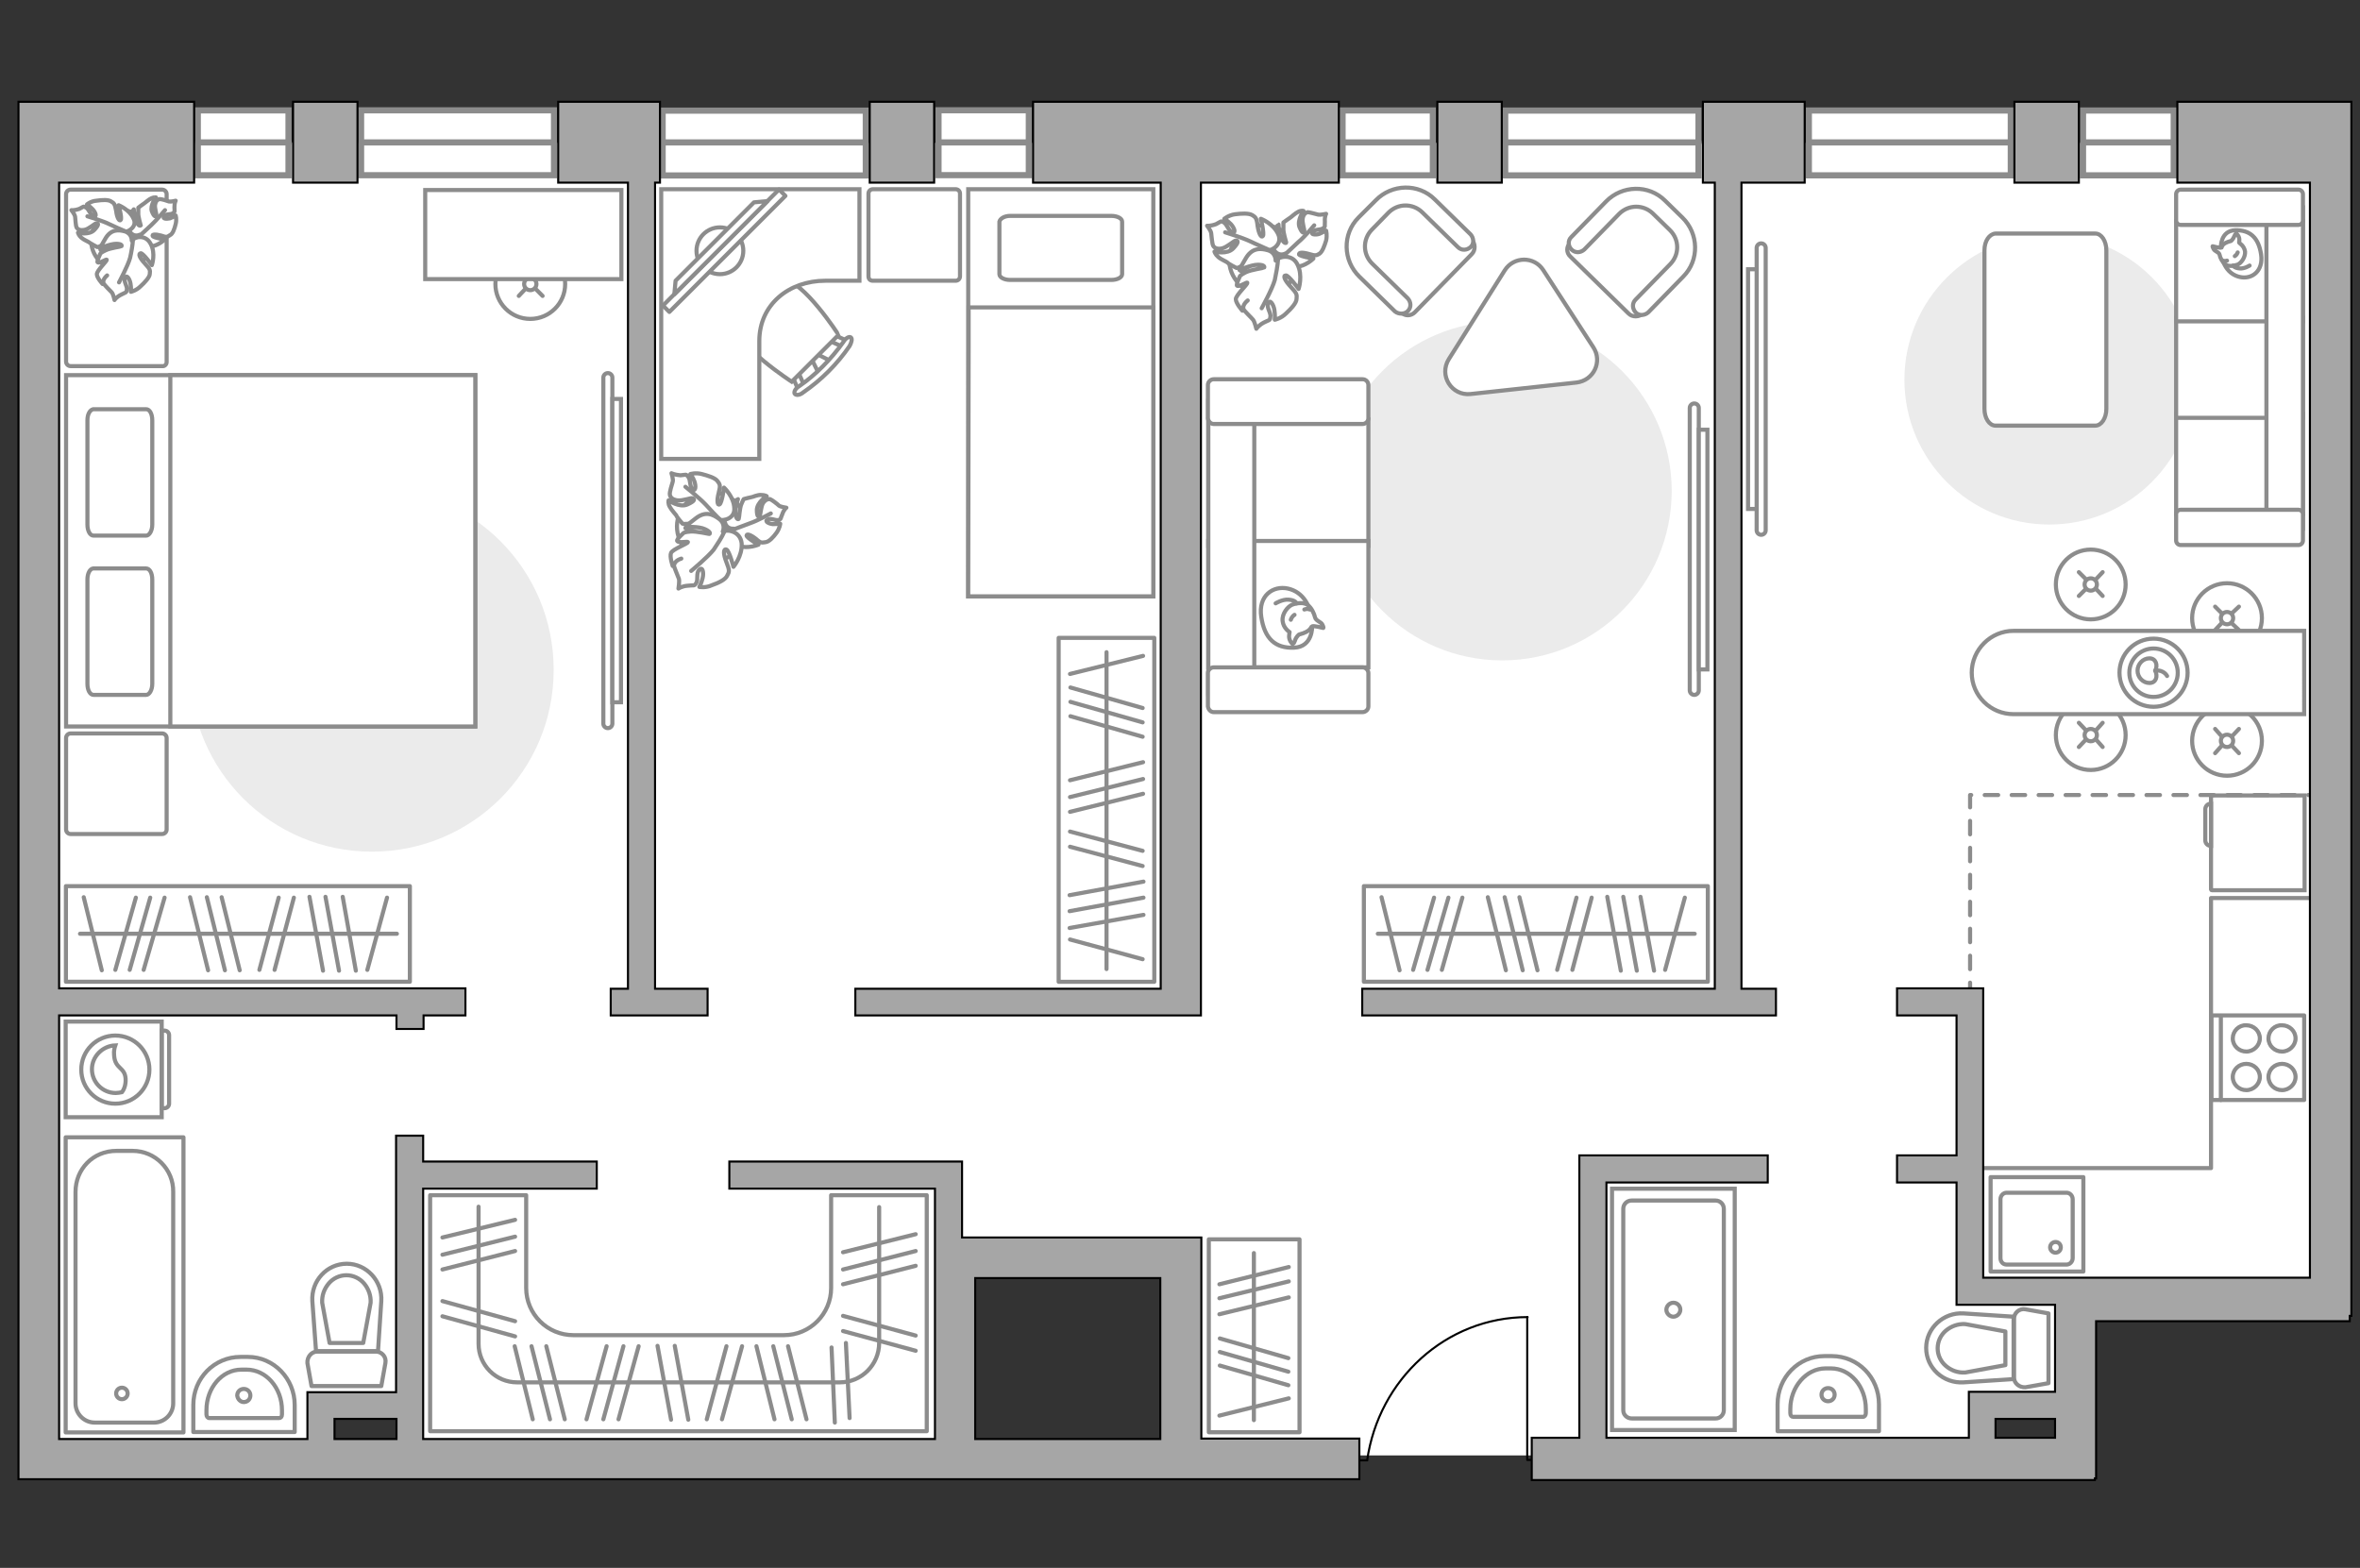 <?xml version="1.0" encoding="utf-8"?>
<!-- Generator: Adobe Illustrator 26.0.2, SVG Export Plug-In . SVG Version: 6.00 Build 0)  -->
<svg version="1.1" xmlns="http://www.w3.org/2000/svg" xmlns:xlink="http://www.w3.org/1999/xlink" x="0px" y="0px"
	 viewBox="0 0 575 382" style="enable-background:new 0 0 575 382;" xml:space="preserve">
<rect x="0" y="0" width="575" height="382" fill="#333333" stroke="none"/>
<style type="text/css">
	.st0{fill:#FFFFFF;}
	.st1{fill:#FFFFFF;stroke:#8C8C8C;stroke-miterlimit:10;}
	.st2{fill:#EBEBEB;}
	.st3{fill:#FFFFFF;stroke:#8C8C8C;stroke-linecap:round;stroke-linejoin:round;stroke-miterlimit:10;}
	.st4{fill:none;stroke:#8C8C8C;stroke-linecap:round;stroke-linejoin:round;stroke-miterlimit:10;}
	.st5{fill-rule:evenodd;clip-rule:evenodd;fill:#FFFFFF;fill-opacity:0.1;stroke:#8C8C8C;stroke-miterlimit:10;}
	.st6{fill:#FFFFFF;stroke:#8C8C8C;stroke-linecap:round;stroke-miterlimit:10;}
	.st7{fill:none;stroke:#8C8C8C;stroke-linecap:round;stroke-miterlimit:10;}
	.st8{fill:#FFFFFF;stroke:#8C8C8C;stroke-width:1.5;stroke-linecap:round;stroke-miterlimit:10;}
	.st9{fill:none;stroke:#000000;stroke-width:0.5;stroke-linecap:round;stroke-linejoin:round;stroke-miterlimit:10;}
	.st10{fill:none;stroke:#8C8C8C;stroke-linecap:round;stroke-linejoin:round;stroke-miterlimit:10;stroke-dasharray:3.285,3.285;}
	.st11{fill:#A6A6A6;stroke:#000000;stroke-width:0.5;stroke-miterlimit:10;}
</style>
<g id="bg_1_">
	<rect x="9.4" y="34.7" class="st0" width="68.7" height="319.9"/>
	<rect x="61.4" y="34.8" class="st0" width="504.7" height="269.2"/>
	<rect x="70.3" y="297.2" class="st0" width="160.8" height="45.2"/>
	<rect x="99.8" y="304" class="st0" width="132.9" height="53.3"/>
	<rect x="287.7" y="292.1" class="st0" width="195.2" height="62.5"/>
	<rect x="476.4" y="289.2" class="st0" width="91.5" height="29"/>
	<rect x="458.5" y="286.2" class="st0" width="47" height="56.2"/>
</g>
<g id="furniture_1_">
	<g>
		<path id="Vector_8_00000124841468308360500060000013303752665026882229_" class="st1" d="M538.7,193.9v22.8c0,0.1,0.1,0.2,0.2,0.2
			h22.6v-23.1h-22.6C538.8,193.7,538.7,193.7,538.7,193.9z"/>
		<path id="Vector_9_00000111177023596207753920000006289829792953028784_" class="st1" d="M538.7,206.1v-10.3
			c-0.8,0-1.4,0.6-1.4,1.4v7.5C537.3,205.5,537.9,206.1,538.7,206.1z"/>
	</g>
	<path id="Vector_96_00000088846537198124264480000007454636152538534788_" class="st2" d="M46.3,163.2c0,24.5,19.8,44.3,44.3,44.3
		s44.3-19.8,44.3-44.3c0-24.5-19.8-44.3-44.3-44.3S46.3,138.7,46.3,163.2z"/>
	<path id="Vector_97_00000003815096328905930950000002596878644773266367_" class="st3" d="M40.6,88.2V47.3c0-0.6-0.5-1.1-1.1-1.1
		H17.2c-0.6,0-1.1,0.5-1.1,1.1v40.8c0,0.6,0.5,1.1,1.1,1.1h22.3C40.1,89.3,40.6,88.8,40.6,88.2z"/>
	<path id="Vector_97_00000172404776530720005070000005386534129311318969_" class="st3" d="M40.6,202.1v-22.3c0-0.6-0.5-1.1-1.1-1.1
		H17.2c-0.6,0-1.1,0.5-1.1,1.1v22.3c0,0.6,0.5,1.1,1.1,1.1h22.3C40.1,203.2,40.6,202.7,40.6,202.1z"/>
	<path id="Vector_98_00000007424019089594558660000001473373782800142522_" class="st1" d="M115.8,177V91.4H16.1V177H115.8z"/>
	<path id="Vector_99_00000067946522170382021370000006210166444086532251_" class="st1" d="M115.8,91.4V177H41.5v-75.5V91.4h10.1
		H115.8z"/>
	<path id="Vector_100_00000065788949878532732130000016901555914846021276_" class="st4" d="M21.3,141.2v25.4c0,1.5,0.6,2.7,1.5,2.7
		h12.8c0.8,0,1.5-1.2,1.5-2.7v-25.4c0-1.5-0.6-2.7-1.5-2.7H22.7C21.9,138.6,21.3,139.7,21.3,141.2z"/>
	<path id="Vector_101_00000005983482458680215890000016904229226487950249_" class="st4" d="M21.3,102.4v25.4c0,1.5,0.6,2.7,1.5,2.7
		h12.8c0.8,0,1.5-1.2,1.5-2.7v-25.4c0-1.5-0.6-2.7-1.5-2.7H22.7C21.9,99.9,21.3,100.9,21.3,102.4z"/>
	
		<rect x="16" y="215.8" transform="matrix(-1 -1.224647e-16 1.224647e-16 -1 115.862 454.996)" class="st4" width="83.8" height="23.3"/>
	<line class="st4" x1="86.7" y1="236.5" x2="83.5" y2="218.5"/>
	<line class="st4" x1="82.6" y1="236.5" x2="79.3" y2="218.5"/>
	<line class="st4" x1="35" y1="236.3" x2="40.1" y2="218.7"/>
	<line class="st4" x1="31.6" y1="236.3" x2="36.6" y2="218.7"/>
	<line class="st4" x1="28.1" y1="236.3" x2="33.1" y2="218.7"/>
	<line class="st4" x1="78.7" y1="236.5" x2="75.4" y2="218.5"/>
	<line class="st4" x1="66.9" y1="236.3" x2="71.6" y2="218.7"/>
	<line class="st4" x1="89.5" y1="236.3" x2="94.3" y2="218.7"/>
	<line class="st4" x1="63.2" y1="236.3" x2="67.9" y2="218.7"/>
	<line class="st4" x1="58.4" y1="236.4" x2="54" y2="218.6"/>
	<line class="st4" x1="50.7" y1="236.4" x2="46.3" y2="218.6"/>
	<line class="st4" x1="24.8" y1="236.4" x2="20.4" y2="218.6"/>
	<line class="st4" x1="54.8" y1="236.4" x2="50.4" y2="218.6"/>
	<line class="st4" x1="96.7" y1="227.5" x2="19.5" y2="227.5"/>
	
		<rect x="227.7" y="185.7" transform="matrix(6.123234e-17 -1 1 6.123234e-17 72.236 466.908)" class="st4" width="83.8" height="23.3"/>
	<line class="st4" x1="260.6" y1="226.1" x2="278.6" y2="222.9"/>
	<line class="st4" x1="260.6" y1="222" x2="278.6" y2="218.7"/>
	<line class="st4" x1="260.8" y1="174.5" x2="278.4" y2="179.5"/>
	<line class="st4" x1="260.8" y1="171" x2="278.4" y2="176"/>
	<line class="st4" x1="260.8" y1="167.5" x2="278.4" y2="172.5"/>
	<line class="st4" x1="260.6" y1="218.1" x2="278.6" y2="214.8"/>
	<line class="st4" x1="260.7" y1="206.3" x2="278.4" y2="211"/>
	<line class="st4" x1="260.7" y1="228.9" x2="278.4" y2="233.7"/>
	<line class="st4" x1="260.7" y1="202.6" x2="278.4" y2="207.3"/>
	<line class="st4" x1="260.7" y1="197.8" x2="278.5" y2="193.4"/>
	<line class="st4" x1="260.7" y1="190.1" x2="278.5" y2="185.7"/>
	<line class="st4" x1="260.7" y1="164.2" x2="278.5" y2="159.8"/>
	<line class="st4" x1="260.7" y1="194.2" x2="278.5" y2="189.8"/>
	<line class="st4" x1="269.6" y1="236.1" x2="269.6" y2="158.9"/>
	
		<rect x="332.2" y="215.8" transform="matrix(-1 -1.224647e-16 1.224647e-16 -1 748.301 454.996)" class="st4" width="83.8" height="23.3"/>
	<line class="st4" x1="403" y1="236.5" x2="399.7" y2="218.5"/>
	<line class="st4" x1="398.8" y1="236.5" x2="395.5" y2="218.5"/>
	<line class="st4" x1="351.3" y1="236.3" x2="356.3" y2="218.7"/>
	<line class="st4" x1="347.8" y1="236.3" x2="352.9" y2="218.7"/>
	<line class="st4" x1="344.3" y1="236.3" x2="349.4" y2="218.7"/>
	<line class="st4" x1="394.9" y1="236.5" x2="391.6" y2="218.5"/>
	<line class="st4" x1="383.1" y1="236.3" x2="387.8" y2="218.7"/>
	<line class="st4" x1="405.7" y1="236.3" x2="410.5" y2="218.7"/>
	<line class="st4" x1="379.4" y1="236.3" x2="384.1" y2="218.7"/>
	<line class="st4" x1="374.6" y1="236.4" x2="370.2" y2="218.6"/>
	<line class="st4" x1="366.9" y1="236.4" x2="362.5" y2="218.6"/>
	<line class="st4" x1="341" y1="236.4" x2="336.6" y2="218.6"/>
	<line class="st4" x1="371" y1="236.4" x2="366.6" y2="218.6"/>
	<line class="st4" x1="412.9" y1="227.5" x2="335.7" y2="227.5"/>
	
		<rect x="282" y="314.4" transform="matrix(-1.836970e-16 1 -1 -1.836970e-16 631.022 19.957)" class="st4" width="47" height="22.1"/>
	<line class="st4" x1="313.9" y1="330.9" x2="297.2" y2="326.1"/>
	<line class="st4" x1="313.9" y1="334.2" x2="297.2" y2="329.4"/>
	<line class="st4" x1="313.9" y1="337.5" x2="297.2" y2="332.7"/>
	<line class="st4" x1="314" y1="308.7" x2="297.1" y2="312.9"/>
	<line class="st4" x1="314" y1="316.1" x2="297.1" y2="320.2"/>
	<line class="st4" x1="314" y1="340.7" x2="297.1" y2="344.9"/>
	<line class="st4" x1="314" y1="312.2" x2="297.1" y2="316.3"/>
	<line class="st4" x1="305.5" y1="305.3" x2="305.5" y2="346"/>
	<path id="Vector_51_00000142137633337468803810000003825089247357016212_" class="st2" d="M407.3,119.6c0-22.8-18.5-41.3-41.3-41.3
		c-22.8,0-41.3,18.5-41.3,41.3c0,22.8,18.5,41.3,41.3,41.3C388.8,160.9,407.3,142.4,407.3,119.6z"/>
	<g>
		<path id="Vector_52_00000012448977051581344090000017107646132221757857_" class="st1" d="M344.7,76.1l13.9-14.2
			c0.9-0.9,0.9-2.5,0-3.5l-9.8-9.6c-3.6-3.5-9.3-3.4-12.8,0.2l-4.6,4.7c-3.5,3.6-3.4,9.3,0.2,12.8l9.8,9.6
			C342.3,77.1,343.8,77,344.7,76.1z"/>
		<path id="Vector_53_00000098206453645745123740000004330851946281582502_" class="st1" d="M343,75.8c0.9-0.9,0.8-2.2,0-3.1
			l-8.7-8.5c-2.3-2.3-2.3-5.9-0.1-8.2l4.1-4.2c2.3-2.3,5.9-2.3,8.2-0.1l8.7,8.5c0.9,0.9,2.2,0.8,3.1,0s0.8-2.2,0-3.1l-8.7-8.5
			c-4-4-10.5-3.8-14.4,0.2L331,53c-4,4-3.8,10.5,0.2,14.4l8.7,8.5C340.8,76.6,342.2,76.6,343,75.8z"/>
	</g>
	<path id="Vector_52_00000083075659046584054580000015098700236737755277_" class="st1" d="M382.6,62.5l14.2,13.9
		c0.9,0.9,2.5,0.9,3.5,0l9.6-9.8c3.5-3.6,3.4-9.3-0.2-12.8l-4.7-4.6c-3.6-3.5-9.3-3.4-12.8,0.2l-9.6,9.8
		C381.6,60,381.6,61.6,382.6,62.5z"/>
	<path id="Vector_53_00000109003649353645315210000014501312311129670309_" class="st1" d="M382.9,60.8c0.9,0.9,2.2,0.8,3.1,0
		l8.5-8.7c2.3-2.3,5.9-2.3,8.2-0.1l4.2,4.1c2.3,2.3,2.3,5.9,0.1,8.2l-8.5,8.7c-0.9,0.9-0.8,2.2,0,3.1s2.2,0.8,3.1,0l8.5-8.7
		c4-4,3.8-10.5-0.2-14.4l-4.2-4.1c-4-4-10.5-3.8-14.4,0.2l-8.5,8.7C382,58.6,382,59.9,382.9,60.8z"/>
	<g>
		<path id="Vector_54_00000177464304765372753940000007647904151340333953_" class="st1" d="M294.4,102.2V133h39v-30.8H294.4z"/>
		<path id="Vector_55_00000028299296119943166650000001378772178083009721_" class="st1" d="M294.4,131.8v30.8h39v-30.8H294.4z"/>
		<path id="Vector_57_00000129192015267690617820000004351129852108947902_" class="st1" d="M305.6,99.8l-11.2-2.1v71.4h11.2V99.8z"
			/>
		<path id="Vector_58_00000105424335354263770540000012445074173195209643_" class="st1" d="M295.7,103.3H332c0.7,0,1.4-0.6,1.4-1.4
			v-8.1c0-0.7-0.6-1.4-1.4-1.4h-36.3c-0.7,0-1.4,0.6-1.4,1.4v8.1C294.4,102.7,295,103.3,295.7,103.3z"/>
		<path id="Vector_59_00000098906379028554813110000002137224205617186965_" class="st1" d="M295.7,173.5H332c0.7,0,1.4-0.6,1.4-1.4
			V164c0-0.7-0.6-1.4-1.4-1.4h-36.3c-0.7,0-1.4,0.6-1.4,1.4v8.1C294.4,172.9,295,173.5,295.7,173.5z"/>
		<g>
			<path class="st3" d="M319.7,152.6c0,0,0.2,5-4.4,5.2c-4.6,0.2-7.2-2.2-8-7.5c-0.8-5.2,2.9-7.7,6.5-6.9
				C317.4,144.2,319.7,147.6,319.7,152.6z"/>
			<path class="st3" d="M316.5,154.6c0,0-0.7,0.5-1,1.5c-0.3,0.9-0.6,0.8-0.6,0.8s-1-0.9-0.8-2.2c0.1-0.7,0.1-0.7,0.1-0.7
				s-1.5-0.9-1.7-2.7c-0.2-1.8,1.3-3.6,2.4-4c1.1-0.4,2.8-0.6,3.7,0.1c0.9,0.6,1.6,2.1,1.8,3c0.2,0.9,1.5,1.1,1.8,1.8
				c0.4,0.8,0.2,0.8,0.2,0.8s-2.3-0.6-2.7-0.4C319.3,152.7,319.6,153.8,316.5,154.6z"/>
			<path class="st3" d="M315.4,149.8c0,0-0.6,0.3-0.9,1.2"/>
			<path class="st3" d="M317.8,148.5c0,0,0.7-0.3,1.3,0"/>
			<path class="st4" d="M315.9,147c0,0-0.2-0.8-2-0.9c-1.5-0.1-3.1,0.9-3.1,0.9"/>
		</g>
	</g>
	<path id="Vector_51_00000116208551794233329330000010432937504709531812_" class="st2" d="M464,92.5c0,19.5,15.8,35.3,35.3,35.3
		c19.5,0,35.3-15.8,35.3-35.3c0-19.5-15.8-35.3-35.3-35.3C479.8,57.3,464,73.1,464,92.5z"/>
	<path id="Vector_84_00000139266316569536378650000004668324124711512733_" class="st3" d="M483.5,61v38.6c0,2.3,1.2,4.1,2.7,4.1
		h24.3c1.5,0,2.7-1.8,2.7-4.1V61c0-2.3-1.2-4.1-2.7-4.1h-24.3C484.7,57,483.5,58.7,483.5,61z"/>
	<g>
		<path id="Vector_54_00000072248750619202135380000001302141778916400574_" class="st1" d="M561.1,125.2v-24.4h-30.9v24.4H561.1z"
			/>
		<path id="Vector_55_00000106866614310123654110000007674766808298347664_" class="st1" d="M561.1,101.7V77.4h-30.9v24.4H561.1z"/>
		<path id="Vector_56_00000165936901556831842910000003796720177690466444_" class="st1" d="M561.1,78.2V53.9h-30.9v24.4H561.1z"/>
		<path id="Vector_57_00000020384787818215813390000008093666169038091959_" class="st1" d="M552.2,126.4l8.9,2.3V50.5h-8.9V126.4z"
			/>
		<path id="Vector_58_00000088109062923334569630000003423428908963975089_" class="st1" d="M560,124.2h-28.7
			c-0.6,0-1.1,0.5-1.1,1.1v6.4c0,0.6,0.5,1.1,1.1,1.1H560c0.6,0,1.1-0.5,1.1-1.1v-6.4C561.1,124.7,560.6,124.2,560,124.2z"/>
		<path id="Vector_59_00000148627406246622786070000008619105228047197875_" class="st1" d="M560,46.2h-28.7c-0.6,0-1.1,0.5-1.1,1.1
			v6.4c0,0.6,0.5,1.1,1.1,1.1H560c0.6,0,1.1-0.5,1.1-1.1v-6.4C561.1,46.7,560.6,46.2,560,46.2z"/>
		<g>
			<path class="st3" d="M541.1,60.2c0,0-0.1-4,3.5-4.1s5.7,1.8,6.3,5.9c0.6,4.1-2.3,6.1-5.1,5.5C542.9,66.9,541.1,64.2,541.1,60.2z"
				/>
			<path class="st3" d="M543.6,58.7c0,0,0.5-0.4,0.8-1.2c0.3-0.7,0.5-0.6,0.5-0.6s0.8,0.7,0.7,1.7c-0.1,0.6,0,0.6,0,0.6
				s1.2,0.7,1.4,2.1c0.1,1.4-1,2.9-1.9,3.2c-0.9,0.3-2.2,0.5-2.9-0.1c-0.7-0.5-1.3-1.6-1.4-2.3c-0.1-0.7-1.2-0.8-1.5-1.5
				c-0.3-0.6-0.2-0.6-0.2-0.6s1.8,0.5,2.2,0.3C541.4,60.2,541.2,59.3,543.6,58.7z"/>
			<path class="st3" d="M544.5,62.4c0,0,0.5-0.3,0.7-0.9"/>
			<path class="st3" d="M542.6,63.5c0,0-0.6,0.2-1,0"/>
			<path class="st4" d="M544.1,64.7c0,0,0.2,0.6,1.6,0.7c1.2,0.1,2.4-0.7,2.4-0.7"/>
		</g>
	</g>
	<polyline class="st4" points="564.4,218.8 538.7,218.8 538.7,284.6 480,284.6 	"/>
	<path class="st4" d="M202.5,291.2v22.6c0,6.3-5.1,11.5-11.5,11.5h-51.3c-6.3,0-11.5-5.1-11.5-11.5v-22.6h-23.4V327h0v21.7h13.4
		h94.2h13.4V327h0v-35.8H202.5z"/>
	<line class="st4" x1="167.7" y1="345.9" x2="164.4" y2="327.9"/>
	<line class="st4" x1="163.5" y1="345.9" x2="160.2" y2="327.9"/>
	<line class="st4" x1="175.9" y1="345.8" x2="180.8" y2="328"/>
	<line class="st4" x1="172.2" y1="345.8" x2="177" y2="328"/>
	<line class="st4" x1="207" y1="345.5" x2="206.1" y2="327.2"/>
	<line class="st4" x1="203.4" y1="346.6" x2="202.6" y2="328.3"/>
	<line class="st4" x1="150.7" y1="345.8" x2="155.6" y2="328"/>
	<line class="st4" x1="147" y1="345.8" x2="151.9" y2="328"/>
	<line class="st4" x1="142.9" y1="345.8" x2="147.8" y2="328"/>
	<line class="st4" x1="196.5" y1="345.8" x2="192" y2="328"/>
	<line class="st4" x1="188.7" y1="345.8" x2="184.3" y2="328"/>
	<line class="st4" x1="192.9" y1="345.8" x2="188.4" y2="328"/>
	<g>
		<line class="st4" x1="205.4" y1="324.3" x2="223.1" y2="329.1"/>
		<line class="st4" x1="205.4" y1="320.6" x2="223.1" y2="325.4"/>
		<line class="st4" x1="205.4" y1="312.9" x2="223.1" y2="308.4"/>
		<line class="st4" x1="205.4" y1="305.1" x2="223.1" y2="300.7"/>
		<line class="st4" x1="205.4" y1="309.3" x2="223.1" y2="304.8"/>
	</g>
	<g>
		<line class="st4" x1="107.8" y1="320.7" x2="125.5" y2="325.6"/>
		<line class="st4" x1="107.8" y1="317" x2="125.5" y2="321.9"/>
		<line class="st4" x1="107.8" y1="309.3" x2="125.5" y2="304.8"/>
		<line class="st4" x1="107.8" y1="301.5" x2="125.5" y2="297.2"/>
		<line class="st4" x1="107.8" y1="305.7" x2="125.5" y2="301.3"/>
	</g>
	<line class="st4" x1="137.6" y1="345.8" x2="133.1" y2="328"/>
	<line class="st4" x1="129.8" y1="345.8" x2="125.4" y2="328"/>
	<line class="st4" x1="134" y1="345.8" x2="129.5" y2="328"/>
	<path class="st4" d="M214.2,294.1v33.1c0,5.3-4.3,9.6-9.6,9.6H126c-5.2,0-9.4-4.2-9.4-9.4v-33.4"/>
	<g>
		<g>
			<path class="st1" d="M39.4,272.2l0-23.3l-23.4,0l0,23.3H39.4z"/>
			<path class="st5" d="M41.2,268.9l0-16.7c0-0.6-0.5-1.1-1.1-1.1h-0.7l0,18.9h0.7C40.7,270,41.2,269.5,41.2,268.9z"/>
		</g>
		<circle class="st1" cx="28.1" cy="260.6" r="8.3"/>
		<path class="st1" d="M30.6,262.8c-0.2-2.9-2.6-2.3-2.8-5.7c-0.1-1.1,0.1-1.8,0.3-2.4c-3.1,0.1-5.7,2.7-5.7,5.8
			c0,3.2,2.6,5.8,5.8,5.8c0.5,0,1-0.1,1.5-0.2C30.2,265.5,30.7,264.3,30.6,262.8z"/>
	</g>
	<g>
		<circle class="st6" cx="542.6" cy="150.6" r="8.5"/>
		<line class="st7" x1="545.5" y1="147.8" x2="543.8" y2="149.4"/>
		<circle class="st6" cx="542.6" cy="150.6" r="1.5"/>
		<line class="st7" x1="541.3" y1="151.8" x2="539.7" y2="153.5"/>
		<line class="st7" x1="545.5" y1="153.5" x2="543.8" y2="151.9"/>
		<line class="st7" x1="541.3" y1="149.4" x2="539.7" y2="147.8"/>
	</g>
	<g>
		<circle class="st6" cx="509.4" cy="142.4" r="8.5"/>
		<line class="st7" x1="512.3" y1="139.4" x2="510.7" y2="141.1"/>
		<circle class="st6" cx="509.4" cy="142.4" r="1.5"/>
		<line class="st7" x1="508.2" y1="143.5" x2="506.5" y2="145.2"/>
		<line class="st7" x1="512.3" y1="145.2" x2="510.7" y2="143.5"/>
		<line class="st7" x1="508.2" y1="141.1" x2="506.5" y2="139.4"/>
	</g>
	<g>
		<circle class="st6" cx="542.6" cy="180.5" r="8.5"/>
		<line class="st7" x1="545.5" y1="177.6" x2="543.8" y2="179.4"/>
		<circle class="st6" cx="542.6" cy="180.5" r="1.5"/>
		<line class="st7" x1="541.3" y1="181.7" x2="539.7" y2="183.5"/>
		<line class="st7" x1="545.5" y1="183.5" x2="543.8" y2="181.7"/>
		<line class="st7" x1="541.3" y1="179.4" x2="539.7" y2="177.6"/>
	</g>
	<g>
		<circle class="st6" cx="509.4" cy="179.1" r="8.5"/>
		<line class="st7" x1="512.3" y1="176.1" x2="510.7" y2="177.9"/>
		<circle class="st6" cx="509.4" cy="179.1" r="1.5"/>
		<line class="st7" x1="508.2" y1="180.2" x2="506.5" y2="182"/>
		<line class="st7" x1="512.3" y1="182" x2="510.7" y2="180.2"/>
		<line class="st7" x1="508.2" y1="177.9" x2="506.5" y2="176.1"/>
	</g>
	<g>
		<circle class="st6" cx="129.2" cy="69.2" r="8.5"/>
		<line class="st7" x1="132.2" y1="66.2" x2="130.5" y2="68"/>
		<circle class="st6" cx="129.2" cy="69.2" r="1.5"/>
		<line class="st7" x1="128" y1="70.4" x2="126.4" y2="72.1"/>
		<line class="st7" x1="132.2" y1="72.1" x2="130.5" y2="70.4"/>
		<line class="st7" x1="128" y1="68" x2="126.4" y2="66.2"/>
	</g>
	<path class="st1" d="M480.4,163.9L480.4,163.9c0-5.6,4.6-10.2,10.2-10.2h70.8V174h-70.8C485,174,480.4,169.5,480.4,163.9z"/>
	<circle class="st4" cx="524.7" cy="163.9" r="8.3"/>
	<circle class="st4" cx="524.7" cy="163.9" r="5.9"/>
	<path class="st4" d="M523.7,166.4c-1.6,0-2.9-1.4-2.9-3s1.3-3,2.9-3s2.1,1.7,1.4,3C525.8,164.8,525.3,166.4,523.7,166.4z"/>
	<path class="st4" d="M528,164.7c0,0-0.8-1.6-2.9-1.3"/>
	<g>
		<path class="st1" d="M428,60.4c0-0.6,0.5-1.1,1.1-1.1s1.1,0.5,1.1,1.1l0,68.8c0,0.6-0.5,1.1-1.1,1.1s-1.1-0.5-1.1-1.1L428,60.4z"
			/>
		<rect x="425.9" y="65.6" class="st1" width="2.1" height="58.4"/>
	</g>
	<g>
		<path class="st1" d="M413.9,168.2c0,0.6-0.5,1.1-1.1,1.1s-1.1-0.5-1.1-1.1l0-68.8c0-0.6,0.5-1.1,1.1-1.1s1.1,0.5,1.1,1.1
			L413.9,168.2z"/>
		<rect x="413.9" y="104.7" class="st1" width="2.1" height="58.4"/>
	</g>
	<g>
		<path class="st1" d="M149.2,176.3c0,0.6-0.5,1.1-1.1,1.1s-1.1-0.5-1.1-1.1l0-84.3c0-0.6,0.5-1.1,1.1-1.1s1.1,0.5,1.1,1.1
			L149.2,176.3z"/>
		<rect x="149.2" y="97.2" class="st1" width="2.1" height="73.9"/>
	</g>
	<rect x="103.6" y="46.3" class="st1" width="47.8" height="21.7"/>
	<g>
		<path id="Vector_60_00000154417390845229361830000017639101452680376711_" class="st1" d="M35.7,54.6c-2.2-3.4-6.7-4.4-10.1-2.3
			c-3.4,2.2-4.4,6.7-2.3,10.1c2.2,3.4,6.7,4.4,10.1,2.3C36.9,62.5,37.9,58,35.7,54.6z"/>
		<path class="st3" d="M34,57.2c0,0-1.1,0.6-2.1-0.4c-1-1-1.6-2.3-0.5-4c1.1-1.7,1.2-1.8,1.2-1.8s0.1,2.1,0.7,3.2
			c0.6,1,0.9,0.8,1,0.7c0-0.1-0.7-2.1-0.6-3.1c0-1.1,0-1.2,0-1.2s1.3-1,1.5-1.1s1-0.9,1.7-1.2c0.7-0.3,1.1-0.2,1.1-0.2
			S36.5,50,37,51.5c0.6,1.5,1,1.3,1.1,1c0.1-0.3-0.5-1.9-0.3-2.7c0.2-1,0.7-1.2,1.1-1.3c0.5,0,1.8,0.4,2.3,0.6
			c0.4,0.1,1.6-0.2,1.6-0.2s-0.3,0.5-0.3,1.6c0,1,0.2,1-0.3,1.4c-0.6,0.5-1.8,0.1-2.2,0.8c-0.5,0.6,0.5,0.7,1.4,0.5
			c0.8-0.3,1.4-0.7,1.4-0.7s0.3,0.9,0,2.1c-0.3,1.2-0.7,2.4-1.4,2.7c-0.6,0.4-0.8,0.6-2.1,0.1c-1.5-0.4-2.3-0.3-2.1,0.1
			c0.3,0.5,3,0.8,3,0.8s-1.7,1.7-3.8,1.8C34.2,60.1,33.6,58.1,34,57.2z"/>
		<path class="st4" d="M40.2,51.2c0,0-2.1,2.5-3.3,3.6c-0.7,0.7-2.2,2-2.7,2.5c-0.8,0.7-1.9,1.2-3,1.4"/>
		<path class="st3" d="M30.4,56.5c0,0,1.2,0.9,0.6,2.4c-0.6,1.6-1.7,2.8-4,2.4c-2.3-0.4-2.5-0.4-2.5-0.4s2.2-1,3.1-2.1
			c0.9-1.1,0.4-1.3,0.3-1.3c-0.1,0.1-1.9,1.7-2.9,2.2s-1.3,0.5-1.3,0.5s-1.7-0.9-1.9-1.1c-0.2-0.2-1.3-0.6-2-1.2
			c-0.6-0.5-0.8-1.2-0.8-1.2s2.7,0.7,4-0.7c1.3-1.4,0.9-1.6,0.5-1.6c-0.4,0-1.8,1.4-2.9,1.6c-1.1,0.2-1.6-0.1-1.9-0.5
			c-0.3-0.5-0.3-2.1-0.4-2.7c-0.1-0.6-0.9-1.6-0.9-1.6s0.8,0.1,1.9-0.3c1.1-0.5,0.9-0.8,1.7-0.3c0.7,0.4,1,1.8,1.8,2.1
			c0.9,0.2,0.5-0.9-0.2-1.7c-0.7-0.7-1.4-1.2-1.4-1.2s0.9-0.8,2.3-0.9c1.4-0.2,2.9-0.3,3.6,0.2c0.7,0.4,0.9,0.6,1.2,2.3
			c0.2,1.7,0.8,2.6,1.1,2.2c0.4-0.4-0.5-3.6-0.5-3.6s2.6,1,3.6,3.2C33.5,55,31.6,56.4,30.4,56.5z"/>
		<path class="st4" d="M21.3,52.7c0,0,3.7,1.1,5.3,1.9c1,0.5,3.1,1.4,4,1.8c1.2,0.6,2.2,1.5,2.9,2.5"/>
		<g>
			<path class="st3" d="M26.1,67.1c-0.9,0.8-1,1.4-0.9,1.9c0.3,0.5,1.6,1.8,2,2.2c0.4,0.4,0.7,1.9,0.7,1.9s0.4-0.7,1.6-1.3
				c1.1-0.6,1.3-0.4,1.4-1.2c0.2-0.9-0.9-2-0.4-2.9c0.3-0.9,1.1,0.2,1.3,1.4c0.2,1.1,0.1,2,0.1,2s1.3-0.3,2.3-1.3
				c1.1-1,2.3-2.3,2.3-3.1c0.1-0.9,0.1-1.1-1.2-2.5c-1.3-1.4-1.7-2.4-1-2.5c0.6,0,2.7,2.9,2.7,2.9s1-2.9-0.3-5.2
				c-1.2-2.3-3.8-1.8-4.6-0.8c0,0,0.1-1.6-1.6-2.2c-1.7-0.5-3.5-0.5-4.8,1.7s-1.3,2.4-1.3,2.4s2.4-1.1,3.9-1.1
				c1.5,0,1.4,0.5,1.3,0.6s-2.7,0.4-3.9,1c-1.3,0.6-1.3,0.9-1.3,0.9s-0.9,1.9-0.6,2c0.4,0.4,2.2-0.9,2.2-0.6
				c0.1,0.3-2.4,2.6-2.4,3.5c0,0.9,1.4,2.4,1.4,2.4"/>
			<path class="st4" d="M29,68.8c0,0,2.2-4.1,2.7-6c0.3-1.3,0.6-3,0.7-4.4"/>
		</g>
	</g>
	<g>
		<path id="Vector_60_00000019665818449786437470000001970501383803814827_" class="st1" d="M315,58.8c-2.5-3.9-7.7-5.1-11.6-2.6
			c-3.9,2.5-5.1,7.7-2.6,11.6c2.5,3.9,7.7,5.1,11.6,2.6C316.4,67.9,317.6,62.8,315,58.8z"/>
		<path class="st3" d="M313.1,61.8c0,0-1.3,0.7-2.4-0.5c-1.1-1.2-1.9-2.6-0.6-4.6c1.3-2,1.4-2,1.4-2s0.1,2.5,0.8,3.6
			c0.7,1.2,1.1,0.9,1.1,0.8s-0.8-2.4-0.7-3.5c0-1.3,0-1.4,0-1.4s1.5-1.1,1.7-1.2c0.2-0.1,1.1-1,1.9-1.4s1.3-0.2,1.3-0.2
			s-1.6,2.2-1,3.9c0.7,1.7,1.1,1.5,1.2,1.1c0.1-0.3-0.6-2.2-0.4-3.2c0.2-1.1,0.8-1.4,1.2-1.5c0.5,0,2.1,0.5,2.6,0.6
			c0.5,0.1,1.9-0.2,1.9-0.2s-0.4,0.6-0.3,1.9c-0.1,1.2,0.2,1.1-0.4,1.6c-0.7,0.5-2,0.2-2.6,0.9c-0.6,0.6,0.6,0.8,1.6,0.5
			c0.9-0.4,1.7-0.8,1.7-0.8s0.3,1.1,0,2.4c-0.4,1.3-0.9,2.7-1.6,3.2c-0.7,0.4-0.9,0.6-2.5,0.1c-1.7-0.5-2.6-0.4-2.5,0.1
			c0.3,0.5,3.5,1,3.5,1s-2,2-4.3,2C313.3,65.2,312.7,62.8,313.1,61.8z"/>
		<path class="st4" d="M320.2,54.9c0,0-2.4,2.9-3.9,4.1c-0.8,0.8-2.5,2.3-3.1,2.9c-0.9,0.8-2.2,1.4-3.4,1.7"/>
		<path class="st3" d="M309,61c0,0,1.4,1,0.7,2.7c-0.7,1.8-2,3.2-4.6,2.8c-2.7-0.5-2.8-0.5-2.8-0.5s2.6-1.2,3.6-2.4
			c1-1.3,0.4-1.5,0.3-1.4c-0.1,0.1-2.2,1.9-3.4,2.5s-1.5,0.6-1.5,0.6s-2-1-2.2-1.3c-0.3-0.3-1.5-0.7-2.3-1.4
			c-0.7-0.6-0.9-1.3-0.9-1.3s3.1,0.8,4.6-0.8c1.5-1.6,1.1-1.9,0.6-1.9c-0.4,0-2.1,1.6-3.3,1.9c-1.2,0.3-1.9-0.1-2.2-0.6
			c-0.3-0.5-0.4-2.5-0.5-3.1c-0.1-0.7-1-1.8-1-1.8s0.9,0.1,2.2-0.4c1.2-0.6,1.1-0.9,1.9-0.4c0.8,0.5,1.1,2,2,2.4c1,0.3,0.6-1-0.3-2
			c-0.8-0.8-1.6-1.3-1.6-1.3s1.1-0.9,2.6-1.1c1.6-0.2,3.3-0.3,4.2,0.2c0.8,0.5,1.1,0.7,1.3,2.6c0.3,2,0.9,3,1.3,2.5
			c0.4-0.5-0.5-4.2-0.5-4.2s3,1.1,4.2,3.7C312.5,59.3,310.3,60.9,309,61z"/>
		<path class="st4" d="M298.5,56.6c0,0,4.2,1.3,6.1,2.2c1.2,0.6,3.6,1.6,4.6,2.1c1.4,0.6,2.5,1.7,3.3,2.9"/>
		<g>
			<path class="st3" d="M304,73.2c-1.1,0.9-1.2,1.7-1,2.2c0.3,0.5,1.9,2,2.3,2.5c0.4,0.5,0.8,2.2,0.8,2.2s0.5-0.8,1.8-1.5
				c1.3-0.7,1.5-0.4,1.6-1.3c0.3-1-1-2.3-0.5-3.4c0.4-1.1,1.3,0.3,1.5,1.6c0.2,1.3,0.1,2.4,0.1,2.4s1.5-0.3,2.7-1.5
				c1.3-1.2,2.6-2.6,2.6-3.6c0.1-1,0.1-1.3-1.4-2.9c-1.5-1.6-2-2.8-1.2-2.8c0.7,0,3.1,3.3,3.1,3.3s1.1-3.3-0.3-6
				c-1.3-2.6-4.4-2-5.3-0.9c0,0,0.1-1.9-1.8-2.5c-2-0.6-4-0.6-5.5,2c-1.5,2.5-1.5,2.8-1.5,2.8s2.8-1.3,4.5-1.3
				c1.7,0,1.6,0.6,1.5,0.7c-0.1,0.1-3.1,0.5-4.4,1.1c-1.4,0.7-1.5,1-1.5,1s-1,2.1-0.7,2.3c0.5,0.4,2.5-1,2.5-0.7
				c0.1,0.4-2.8,3-2.8,4c0,1,1.6,2.8,1.6,2.8"/>
			<path class="st4" d="M307.4,75.1c0,0,2.6-4.7,3.2-6.9c0.3-1.4,0.7-3.5,0.8-5.1"/>
		</g>
	</g>
	<g>
		<path id="Vector_60_00000000224789104177876940000010048098371631434389_" class="st1" d="M181.6,126.8c-0.9-4.6-5.2-7.6-9.8-6.7
			c-4.6,0.9-7.6,5.2-6.7,9.8c0.9,4.6,5.2,7.6,9.8,6.7C179.5,135.8,182.5,131.4,181.6,126.8z"/>
		<path class="st3" d="M178.7,128.8c0,0-1.5,0.2-2-1.3c-0.6-1.5-0.8-3.1,1.1-4.5c1.9-1.4,2-1.4,2-1.4s-0.8,2.3-0.6,3.7
			c0.2,1.3,0.7,1.3,0.8,1.1s0.2-2.5,0.6-3.5c0.5-1.2,0.6-1.3,0.6-1.3s1.8-0.5,2-0.5c0.2,0,1.4-0.6,2.3-0.5c0.9,0,1.3,0.3,1.3,0.3
			s-2.3,1.4-2.4,3.3c0,1.9,0.5,1.8,0.7,1.5c0.2-0.3,0.3-2.3,0.8-3.1c0.6-0.9,1.2-1,1.7-1c0.5,0.2,1.8,1.2,2.2,1.6
			c0.4,0.3,1.8,0.5,1.8,0.5s-0.6,0.4-1,1.6c-0.5,1.1-0.2,1.1-0.9,1.4c-0.8,0.2-1.9-0.6-2.7-0.1c-0.8,0.4,0.3,1,1.3,1.1
			c1,0,1.8-0.1,1.8-0.1s-0.1,1.1-0.9,2.2c-0.8,1.1-1.8,2.2-2.7,2.3c-0.9,0.1-1.1,0.3-2.3-0.8c-1.4-1.1-2.3-1.3-2.3-0.8
			c0.1,0.6,2.9,2.2,2.9,2.2s-2.6,1.1-4.8,0.3C177.6,132.1,177.9,129.7,178.7,128.8z"/>
		<path class="st4" d="M187.8,125.1c0,0-3.3,1.8-5.1,2.4c-1.1,0.4-3.2,1.2-4,1.5c-1.2,0.4-2.5,0.5-3.8,0.3"/>
		<path class="st3" d="M175.1,126.6c0,0,0.9,1.5-0.4,2.8c-1.3,1.4-3,2.3-5.3,0.8c-2.3-1.4-2.4-1.5-2.4-1.5s2.8-0.1,4.2-0.9
			s0.9-1.2,0.8-1.2c-0.1,0-2.7,1-4.1,1c-1.4,0.1-1.6,0-1.6,0s-1.5-1.7-1.5-2c-0.2-0.3-1.1-1.2-1.6-2.1c-0.5-0.8-0.3-1.6-0.3-1.6
			s2.6,1.9,4.6,1s1.7-1.3,1.3-1.5c-0.4-0.2-2.5,0.7-3.8,0.5c-1.3-0.2-1.7-0.8-1.8-1.4c-0.1-0.6,0.5-2.4,0.7-3.1
			c0.2-0.6-0.3-2.1-0.3-2.1s0.8,0.4,2.2,0.5c1.4-0.1,1.3-0.4,1.9,0.4c0.6,0.8,0.3,2.3,1,3c0.8,0.6,0.9-0.7,0.5-1.9
			c-0.4-1.1-1-1.8-1-1.8s1.3-0.4,2.8,0c1.5,0.4,3.2,0.9,3.8,1.7c0.6,0.8,0.8,1,0.3,2.9c-0.5,1.9-0.3,3.1,0.2,2.8
			c0.6-0.3,1.1-4.1,1.1-4.1s2.4,2.2,2.5,5C179.1,126.3,176.4,127,175.1,126.6z"/>
		<path class="st4" d="M167,118.6c0,0,3.5,2.8,4.9,4.3c0.9,1,2.7,2.9,3.4,3.6c1,1.1,1.7,2.5,2,3.9"/>
		<g>
			<path class="st3" d="M166,136.1c-1.3,0.4-1.7,1.1-1.8,1.7c0.1,0.6,1,2.6,1.2,3.2c0.2,0.6-0.1,2.4-0.1,2.4s0.8-0.6,2.3-0.7
				c1.5-0.2,1.5,0.2,2-0.6c0.6-0.8-0.1-2.5,0.8-3.3c0.8-0.8,1.1,0.7,0.8,2c-0.3,1.3-0.8,2.2-0.8,2.2s1.5,0.3,3-0.4
				c1.7-0.6,3.4-1.4,3.8-2.4c0.5-0.9,0.6-1.2-0.2-3.2c-0.8-2-0.8-3.4,0-3.1c0.7,0.3,1.7,4.2,1.7,4.2s2.2-2.6,2-5.7
				c-0.3-2.9-3.3-3.5-4.6-2.9c0,0,0.8-1.7-0.8-3c-1.7-1.3-3.5-2-5.8-0.2c-2.4,1.8-2.4,2.1-2.4,2.1s3.1-0.2,4.6,0.5
				c1.6,0.7,1.3,1.2,1.1,1.2c-0.1,0-3.1-0.7-4.5-0.6c-1.6,0.1-1.8,0.4-1.8,0.4s-1.8,1.6-1.5,1.9c0.3,0.6,2.7,0,2.6,0.3
				c-0.1,0.4-3.7,1.7-4.1,2.6s0.4,3.2,0.4,3.2"/>
			<path class="st4" d="M168.4,139.1c0,0,4.1-3.4,5.5-5.2c0.8-1.2,2-3,2.6-4.4"/>
		</g>
	</g>
	<path class="st3" d="M388.2,84.6L376,65.8c-2.2-3.4-7.2-3.4-9.4,0.1L353,87.5c-2.5,4,0.7,9,5.3,8.5l25.8-2.8
		C388.3,92.7,390.5,88.1,388.2,84.6z"/>
	<g>
		<path id="Vector_2_00000019651598510042975770000013231562831470194080_" class="st1" d="M281,145.3l-45.1,0l0-99.2l45.1,0
			L281,145.3z"/>
		<path id="Vector_3_00000015321915487518012540000012338300200377068465_" class="st1" d="M235.9,145.3l45.1,0l0-70.4l-39.7,0
			l-5.3,0l0,9.6L235.9,145.3z"/>
		<path id="Vector_4_00000033359397278246816020000000607505728754536853_" class="st4" d="M246.1,52.6l24.7,0
			c1.4,0,2.6,0.6,2.6,1.4v12.8c0,0.8-1.2,1.4-2.6,1.4l-24.7,0c-1.4,0-2.6-0.6-2.6-1.4V54C243.7,53.2,244.8,52.6,246.1,52.6z"/>
	</g>
	<path id="Vector_5_00000021121263520733276610000012801782943192606640_" class="st3" d="M211.6,67.3l0-20.1c0-0.6,0.4-1.1,1.1-1.1
		l20.1,0c0.6,0,1.1,0.4,1.1,1.1l0,20.1c0,0.6-0.4,1.1-1.1,1.1l-20.1,0C212,68.4,211.6,68,211.6,67.3z"/>
	<g>
		<g id="Group_2_00000143584249986612288650000017936146212578076343_">
			<g id="Group_3_00000056408139924383796380000002634412508947379876_">
				<path id="Vector_10_00000032643436601345887250000011100231005908551852_" class="st1" d="M202.5,88l-4.2-2.1l-0.9,0.9l2.1,4.2
					L202.5,88z"/>
			</g>
			<g id="Group_4_00000042725358987649730370000004934659805802235522_">
				<path id="Vector_11_00000061440717819646418900000012835830693595641246_" class="st1" d="M193.3,90.9c-0.3,0.3-0.4,0.7-0.2,0.9
					l1.6,3.6c0.2,0.4,0.5,0.4,1,0.1c0.5-0.3,0.6-0.8,0.5-1l-1.6-3.6c-0.2-0.4-0.5-0.4-1-0.1C193.4,90.8,193.4,90.8,193.3,90.9z"/>
			</g>
			<g id="Group_5_00000032644118798493228720000011913865739016372616_">
				<path id="Vector_12_00000013899910926058567390000000647331454257690543_" class="st1" d="M202.3,81.9c-0.1,0.1-0.1,0.1-0.2,0.2
					c-0.3,0.5-0.3,0.8,0.1,1l3.6,1.6c0.4,0.2,0.8-0.1,1.1-0.5c0.3-0.5,0.3-0.8-0.1-1l-3.6-1.6C203.1,81.5,202.6,81.6,202.3,81.9z"/>
			</g>
			<path id="Vector_13_00000067948686228432678890000018305938358859378063_" class="st1" d="M190.9,68.2c-4,0-11.4,7.4-11.4,11.4
				c0,4.7,13.4,13.4,13.4,13.4l11.4-11.4C204.3,81.5,195.6,68.2,190.9,68.2z"/>
			<path id="Vector_14_00000132070017675218301050000004704439543854979751_" class="st1" d="M205.5,83.3c-3,4.2-6.7,8-10.8,10.8
				c-0.9,0.5-1.3,1.4-1.1,1.8c0.3,0.5,1.3,0.4,2.1-0.3c4.4-3,8.3-6.9,11.3-11.3c0.5-0.9,0.7-1.8,0.3-2.1
				C206.9,81.9,206,82.4,205.5,83.3z"/>
		</g>
		<path class="st1" d="M199,46.1L199,46.1h-37.9v0h0v12.7v53H185V83.1c0-8.9,7.2-14.7,16.1-14.7h8.3V46.1H199z"/>
		<g>
			<circle class="st3" cx="175.4" cy="61.1" r="5.7"/>
			<g>
				
					<rect x="156.5" y="60" transform="matrix(0.707 -0.707 0.707 0.707 8.462 142.673)" class="st3" width="40" height="2.2"/>
				<polygon class="st3" points="183.7,49.3 164.6,68.4 164.3,71.7 187,49 				"/>
			</g>
		</g>
	</g>
</g>
<g id="windows_1_">
	<g>
		
			<rect x="51.4" y="23.7" transform="matrix(6.123234e-17 -1 1 6.123234e-17 24.494 94.098)" class="st8" width="15.8" height="22.1"/>
		<line class="st8" x1="48.2" y1="34.7" x2="70.4" y2="34.7"/>
	</g>
	<g>
		
			<rect x="103.6" y="11.3" transform="matrix(6.123234e-17 -1 1 6.123234e-17 76.679 146.284)" class="st8" width="15.8" height="47"/>
		<line class="st8" x1="88" y1="34.7" x2="135" y2="34.7"/>
	</g>
	<g>
		
			<rect x="178.2" y="10.1" transform="matrix(6.123234e-17 -1 1 6.123234e-17 151.346 220.951)" class="st8" width="15.8" height="49.5"/>
		<line class="st8" x1="161.4" y1="34.7" x2="210.9" y2="34.7"/>
	</g>
	<g>
		
			<rect x="231.8" y="23.8" transform="matrix(6.123234e-17 -1 1 6.123234e-17 204.864 274.468)" class="st8" width="15.8" height="22"/>
		<line class="st8" x1="228.7" y1="34.7" x2="250.7" y2="34.7"/>
	</g>
	<g>
		
			<rect x="330.2" y="23.8" transform="matrix(6.123234e-17 -1 1 6.123234e-17 303.308 372.912)" class="st8" width="15.8" height="22"/>
		<line class="st8" x1="327.1" y1="34.7" x2="349.1" y2="34.7"/>
	</g>
	<g>
		
			<rect x="382.4" y="11.2" transform="matrix(6.123234e-17 -1 1 6.123234e-17 355.531 425.135)" class="st8" width="15.8" height="47.1"/>
		<line class="st8" x1="366.8" y1="34.7" x2="413.9" y2="34.7"/>
	</g>
	<g>
		
			<rect x="457.4" y="10.2" transform="matrix(6.123234e-17 -1 1 6.123234e-17 430.517 500.122)" class="st8" width="15.8" height="49.2"/>
		<line class="st8" x1="440.7" y1="34.7" x2="489.9" y2="34.7"/>
	</g>
	<g>
		
			<rect x="510.7" y="23.7" transform="matrix(6.123234e-17 -1 1 6.123234e-17 483.818 553.422)" class="st8" width="15.8" height="22.1"/>
		<line class="st8" x1="507.6" y1="34.7" x2="529.7" y2="34.7"/>
	</g>
</g>
<g id="plan">
	
		<rect x="378.3" y="304.1" transform="matrix(-1.836970e-16 1 -1 -1.836970e-16 726.757 -88.683)" class="st1" width="58.8" height="29.9"/>
	<path class="st1" d="M395.5,343.6v-49.1c0-1.1,0.9-2,2-2H418c1.1,0,2,0.9,2,2v49.1c0,1.1-0.9,2-2,2h-20.4
		C396.4,345.6,395.5,344.7,395.5,343.6z"/>
	<g id="Group_37_00000000200347856230661190000013501748528893688991_">
		<path id="Vector_167_00000169518997811602804820000011530578741008962704_" class="st9" d="M372.1,320.9v34.8h1.5"/>
		<path id="Vector_168_00000007413633686154975330000018444218329778969530_" class="st9" d="M330.7,355.8h2.4"/>
		<path id="Vector_169_00000090975241927362877550000016460058219427711893_" class="st9" d="M333.1,355.8
			c2.8-19.7,19.2-34.9,39.1-34.9"/>
	</g>
	<g>
		<path id="Vector_139_00000160890631369856720300000007941043145278427035_" class="st4" d="M500.8,302.6c0.8,0,1.3,0.6,1.3,1.3
			c0,0.8-0.6,1.3-1.3,1.3c-0.7,0-1.3-0.6-1.3-1.3C499.5,303.2,500.1,302.6,500.8,302.6z"/>
		<g id="Group_27_00000106865441335607202550000010398401428514467773_">
			<path id="Vector_140_00000092451138551887441780000013222231958161962892_" class="st4" d="M507.6,286.8h-22.6v23h22.6
				L507.6,286.8z"/>
		</g>
		<path id="Vector_141_00000059278573177718343210000005807326049297503141_" class="st4" d="M488.9,308.1h14.6
			c0.8,0,1.5-0.7,1.5-1.6v-14.3c0-0.9-0.7-1.6-1.5-1.6h-14.6c-0.8,0-1.5,0.7-1.5,1.6v14.3C487.4,307.4,488,308.1,488.9,308.1z"/>
	</g>
	<polyline class="st10" points="480,242.7 480,193.7 566.1,193.7 	"/>
	<path class="st1" d="M409.4,319.1c0,0.9-0.8,1.7-1.7,1.7c-0.9,0-1.7-0.8-1.7-1.7c0-0.9,0.8-1.7,1.7-1.7
		C408.7,317.4,409.4,318.2,409.4,319.1z"/>
	<g>
		<rect x="71.4" y="24.8" class="st11" width="15.7" height="19.7"/>
		<rect x="211.9" y="24.8" class="st11" width="15.7" height="19.7"/>
		<rect x="350.2" y="24.8" class="st11" width="15.7" height="19.7"/>
		<rect x="490.8" y="24.8" class="st11" width="15.7" height="19.7"/>
		<path class="st11" d="M572.7,24.8h-42.2v19.7h32.3v266.8h-79.6v-70.5h-21v6.6h14.5v34.1h-14.5v6.6h14.5v29.8h24v21.2h-21v11.2
			h-88.3v-62.2h39.3v-6.6h-45.9v68.8h-11.6v10.3h0.6l0,0h136.6v-0.4h0.3v-38.3h61.8v-1.3h0.4v-276l0,0V24.8z M486.2,345.7h14.5v4.6
			h-14.5V345.7z"/>
		<path class="st11" d="M292.6,301.5h-58.2V283h-56.7v6.6h50.1v12l0,0v49H103.1v-61h42.3V283h-42.3v-6.3h-6.6v62.5H74.9v11.4H14.4
			V247.4h82.2v3.3h6.6v-3.3h10.2v-6.6h-99V44.5h32.9V24.8H4.5v19.7l0,0v315.9h9.9l0,0h316.8v-9.9h-38.5V301.5z M237.6,311.4h45.1
			v39.2h-45.1V311.4z M81.5,345.7h15.1v4.9H81.5V345.7z"/>
		<polygon class="st11" points="432.7,240.9 424.3,240.9 424.3,44.5 439.7,44.5 439.7,24.8 414.9,24.8 414.9,44.5 417.8,44.5 
			417.8,240.9 331.9,240.9 331.9,247.4 432.7,247.4 		"/>
		<polygon class="st11" points="291.8,247.4 292.6,247.4 292.6,44.5 326.2,44.5 326.2,24.8 251.7,24.8 251.7,44.5 282.8,44.5 
			282.8,240.9 208.4,240.9 208.4,247.4 291.8,247.4 		"/>
		<polygon class="st11" points="153,240.9 148.8,240.9 148.8,247.4 172.4,247.4 172.4,240.9 159.6,240.9 159.6,44.5 160.8,44.5 
			160.8,24.8 136,24.8 136,44.5 153,44.5 		"/>
	</g>
	<g>
		<path id="Vector_142_00000057860939017594888580000002869068024838732454_" class="st4" d="M561.4,268v-20.6h-22.6V268H561.4z"/>
		<g id="Group_28_00000163762084985072334860000017737522835160666029_">
			<g id="Group_29_00000084487835671380121190000010885097143754894481_">
				<path id="Vector_143_00000156569598376884025060000001542109847887246764_" class="st4" d="M552.7,253c0,1.8,1.5,3.2,3.3,3.2
					c1.8,0,3.3-1.5,3.3-3.2c0-1.8-1.5-3.2-3.3-3.2C554.2,249.7,552.7,251.2,552.7,253z"/>
				<path id="Vector_144_00000021092523763687007380000005998391265681798304_" class="st4" d="M544,253c0,1.8,1.5,3.2,3.3,3.2
					c1.8,0,3.3-1.5,3.3-3.2c0-1.8-1.5-3.2-3.3-3.2C545.5,249.7,544,251.2,544,253z"/>
			</g>
			<g id="Group_30_00000132801673552574164110000015478277907489016760_">
				<path id="Vector_145_00000112624012357274420090000005203306285606805398_" class="st4" d="M552.7,262.4c0,1.8,1.5,3.2,3.3,3.2
					c1.8,0,3.3-1.5,3.3-3.2c0-1.8-1.5-3.2-3.3-3.2C554.2,259.2,552.7,260.6,552.7,262.4z"/>
				<path id="Vector_146_00000116953873820824702970000017567146501143628189_" class="st4" d="M544,262.4c0,1.8,1.5,3.2,3.3,3.2
					c1.8,0,3.3-1.5,3.3-3.2c0-1.8-1.5-3.2-3.3-3.2C545.5,259.2,544,260.6,544,262.4z"/>
			</g>
		</g>
		<line class="st4" x1="541.1" y1="247.5" x2="541.1" y2="268"/>
	</g>
	<g>
		<path id="Vector_133_00000165934397304881946080000006091637992111532984_" class="st4" d="M60.1,333.7h-1.3
			c-4.7,0-8.5,4.4-8.5,9.9v1c0,0.5,0.3,0.9,0.7,0.9h17c0.4,0,0.7-0.3,0.7-0.9v-1C68.7,338.1,64.8,333.7,60.1,333.7z"/>
		<path id="Vector_134_00000080199425268882562720000005558002254280614287_" class="st4" d="M60.4,330.6h-1.8
			c-6.4,0-11.5,5.2-11.5,11.7v6.6h24.7v-6.6C71.8,335.9,66.7,330.6,60.4,330.6z"/>
		<path class="st4" d="M59.4,341.6c0.9,0,1.6-0.7,1.6-1.6c0-0.9-0.7-1.6-1.6-1.6c-0.9,0-1.6,0.7-1.6,1.6
			C57.9,340.9,58.6,341.6,59.4,341.6z"/>
	</g>
	<g>
		<path id="Vector_135_00000047750284615063078350000004175691434135456930_" class="st4" d="M16,277.1V349h28.7v-71.9H16z"/>
		<path id="Vector_136_00000125565206636923848900000008577879553535774612_" class="st4" d="M32.3,280.4h-3.9c-5.8,0-10,4.5-10,10
			v51.5c0,2.6,2.1,4.7,4.7,4.7h14.4c2.6,0,4.7-2.1,4.7-4.7v-51.5C42.3,284.9,37.8,280.4,32.3,280.4z"/>
		<circle class="st4" cx="29.7" cy="339.5" r="1.4"/>
	</g>
	<g id="Group_26_00000023258359073690983920000007653581330465237391_">
		<path id="Vector_130_00000078730082150042546550000001419389091202501794_" class="st4" d="M490.7,335.6v-14.3
			c0-1.4,1.3-2.6,2.8-2.3l5.6,1v17l-5.6,1C492.1,338.1,490.7,337.1,490.7,335.6z"/>
		<path id="Vector_131_00000006681200688086686150000017343536650227349935_" class="st4" d="M469.3,328.4c0-4.8,4.2-8.7,9.1-8.4
			l12.2,0.8V336l-12.2,0.8C473.5,337.1,469.3,333.3,469.3,328.4z"/>
		<path id="Vector_132_00000019665468015270304140000015774943259559503289_" class="st4" d="M488.6,324.4l-9.8-1.8
			c-1.7-0.1-3.4,0.5-4.7,1.6c-1.3,1.1-2,2.7-2,4.3c0,1.6,0.7,3.2,2,4.3c1.3,1.1,2.9,1.7,4.7,1.6l9.8-1.8V324.4z"/>
	</g>
	<g id="Group_26_00000030481399982283812120000011191529638942504121_">
		<path id="Vector_130_00000009549739599135609720000012976141304943409054_" class="st4" d="M77.3,329.3h14.3
			c1.4,0,2.6,1.3,2.3,2.8l-1,5.6h-17l-1-5.6C74.8,330.6,75.9,329.3,77.3,329.3z"/>
		<path id="Vector_131_00000178180254162108061200000015324244357201951115_" class="st4" d="M84.5,307.9c4.8,0,8.7,4.2,8.4,9.1
			l-0.8,12.2l-15.1,0L76.1,317C75.8,312.1,79.6,307.9,84.5,307.9z"/>
		<path id="Vector_132_00000039134935294601990300000009401042105901577896_" class="st4" d="M88.5,327.2l1.8-9.8
			c0.1-1.7-0.5-3.4-1.6-4.7c-1.1-1.3-2.7-2-4.3-2c-1.6,0-3.2,0.7-4.3,2c-1.1,1.3-1.7,2.9-1.6,4.7l1.8,9.8H88.5z"/>
	</g>
	<g>
		<path id="Vector_133_00000039846523690824118830000012202187501657778366_" class="st4" d="M444.8,333.4h1.3
			c4.7,0,8.5,4.4,8.5,9.9v1c0,0.5-0.3,0.9-0.7,0.9h-17c-0.4,0-0.7-0.3-0.7-0.9v-1C436.2,337.9,440.1,333.4,444.8,333.4z"/>
		<path id="Vector_134_00000114051416465431851770000000508075481074246570_" class="st4" d="M444.5,330.4h1.8
			c6.4,0,11.5,5.2,11.5,11.7v6.6h-24.7v-6.6C433.1,335.6,438.2,330.4,444.5,330.4z"/>
		<path class="st4" d="M445.4,341.4c-0.9,0-1.6-0.7-1.6-1.6s0.7-1.6,1.6-1.6c0.9,0,1.6,0.7,1.6,1.6S446.3,341.4,445.4,341.4z"/>
	</g>
</g>
<g id="points">
	<path id="bedroom_x5F_1" class="st4" d="M86.7,157.1"/>
	<path id="bedroom_x5F_2" class="st4" d="M216.4,157.1"/>
	<path id="bedroom_x5F_3" class="st4" d="M365.2,157.1"/>
	<path id="bedroom_x5F_4" class="st4" d="M464,157.1"/>
	<path id="kitchen" class="st4" d="M512.1,231.3"/>
	<path id="wc" class="st4" d="M447,307.9"/>
	<path id="bathroom" class="st4" d="M67.9,277.1"/>
	<path id="hallway" class="st4" d="M344,272.2"/>
</g>
</svg>
